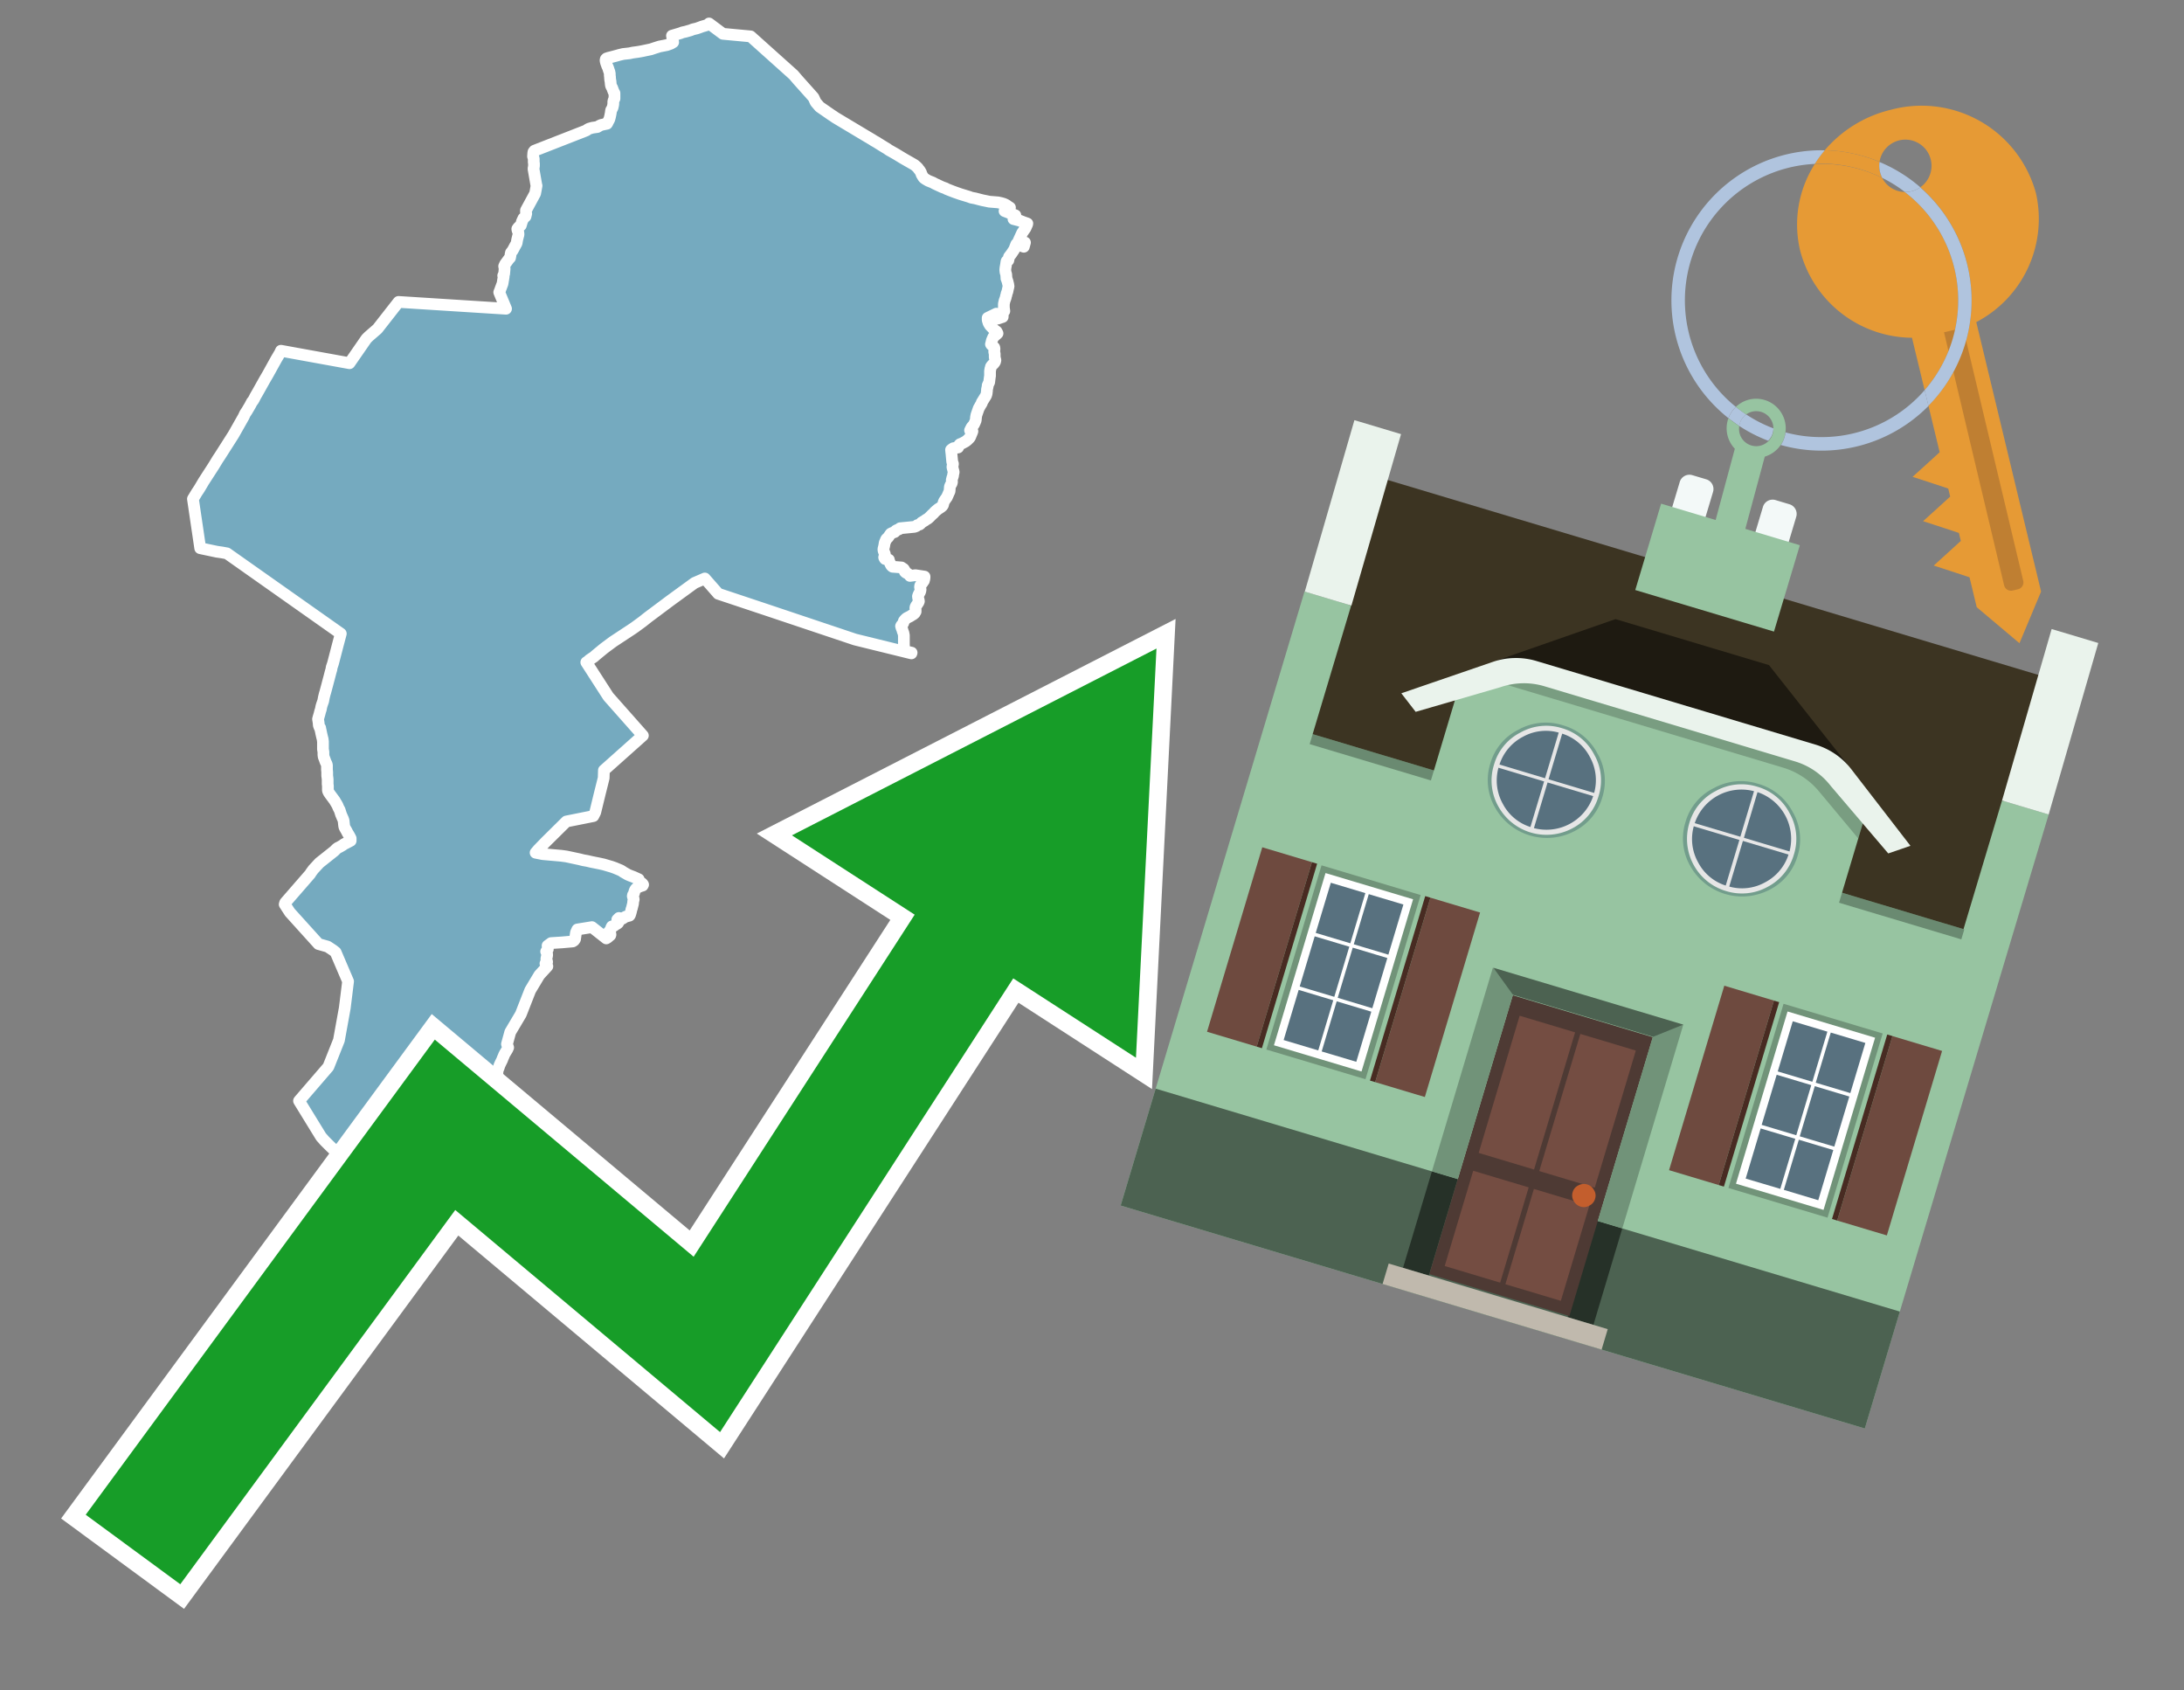 <svg id="Text" xmlns="http://www.w3.org/2000/svg" width="93.05" height="72" viewBox="0 0 93.05 72"><rect x="0" y="0" width="93.05" height="72" fill="#808080" stroke="none"/><polygon points="24.92,5.58 24.99,5.55 25.04,5.51 25.1,5.48 25.24,5.44 25.45,5.41 25.55,5.35 25.62,5.32 25.86,5.27 25.89,5.22 25.9,5.19 25.94,5.12 25.96,5.08 25.99,4.97 26.02,4.82 26.03,4.74 26.04,4.69 26.06,4.66 26.08,4.62 26.1,4.58 26.12,4.49 26.13,4.43 26.13,4.4 26.13,4.32 26.15,4.26 26.18,4.2 26.18,4.11 26.18,4.08 26.18,4.02 26.18,3.97 26.15,3.92 26.13,3.88 26.12,3.84 26.1,3.8 26.09,3.76 26.07,3.72 26.05,3.69 26.03,3.64 26.02,3.57 26.01,3.45 26,3.42 25.99,3.32 25.99,3.28 25.98,3.22 25.98,3.14 25.96,3.04 25.94,3 25.93,2.96 25.91,2.9 25.89,2.85 25.87,2.81 25.85,2.75 25.83,2.7 25.81,2.63 25.8,2.57 25.81,2.52 25.84,2.49 25.93,2.46 26.05,2.43 26.24,2.38 26.38,2.34 26.55,2.3 26.82,2.27 26.96,2.24 27.18,2.21 27.35,2.18 27.73,2.1 27.91,2.04 28.1,1.98 28.41,1.92 28.58,1.86 28.68,1.8 28.65,1.63 28.63,1.52 28.8,1.47 29,1.41 29.07,1.38 29.21,1.35 29.42,1.29 29.52,1.25 29.69,1.21 29.83,1.16 29.91,1.13 30.05,1.09 30.14,1.06 30.18,1.03 30.21,1 30.8,1.44 31.98,1.55 33.81,3.19 33.98,3.39 34.66,4.15 34.75,4.35 34.92,4.55 35.44,4.91 35.49,4.94 35.59,5.01 36.96,5.83 37.13,5.93 37.24,6 37.33,6.05 37.57,6.2 37.8,6.34 37.87,6.39 38.17,6.56 38.45,6.73 38.57,6.8 38.92,7 38.97,7.03 39.05,7.1 39.08,7.13 39.11,7.16 39.15,7.22 39.18,7.25 39.21,7.3 39.23,7.33 39.27,7.44 39.33,7.54 39.36,7.58 39.43,7.63 39.55,7.7 39.75,7.78 39.8,7.81 39.86,7.84 40.14,7.97 40.28,8.02 40.33,8.05 40.48,8.11 40.61,8.16 40.69,8.19 40.92,8.27 41.05,8.31 41.28,8.38 41.39,8.42 41.55,8.45 41.74,8.5 41.86,8.53 42.01,8.56 42.15,8.59 42.52,8.62 42.66,8.65 42.76,8.68 42.83,8.71 42.9,8.75 42.95,8.79 43.03,8.84 43,8.93 42.85,8.9 42.8,8.99 43.26,9.17 43.18,9.33 43.45,9.4 43.6,9.46 43.77,9.52 43.76,9.56 43.69,9.72 43.55,9.92 43.39,10.27 43.67,10.33 43.62,10.51 43.3,10.4 43.21,10.63 43.09,10.81 42.99,10.94 42.96,11.09 42.89,11.12 42.88,11.15 42.86,11.29 42.84,11.4 42.83,11.49 42.84,11.59 42.87,11.69 42.88,11.83 42.88,11.86 42.9,11.91 42.91,11.94 42.92,11.97 42.93,12 42.94,12.05 42.96,12.12 42.96,12.15 42.97,12.19 42.96,12.24 42.95,12.28 42.92,12.42 42.89,12.5 42.88,12.53 42.88,12.56 42.86,12.61 42.85,12.67 42.84,12.7 42.83,12.73 42.8,12.81 42.78,12.9 42.77,12.95 42.77,13 42.77,13.1 42.79,13.25 42.73,13.3 42.72,13.5 42.51,13.57 42.45,13.36 42.08,13.54 42.08,13.63 42.12,13.76 42.18,13.86 42.36,14.05 42.46,14.12 42.5,14.2 42.47,14.23 42.42,14.27 42.39,14.3 42.32,14.36 42.26,14.5 42.23,14.63 42.22,14.66 42.25,14.7 42.3,14.74 42.33,14.77 42.36,14.8 42.37,14.83 42.37,14.87 42.36,14.97 42.36,15 42.38,15.06 42.38,15.1 42.38,15.15 42.38,15.18 42.38,15.22 42.39,15.26 42.41,15.34 42.4,15.39 42.39,15.42 42.33,15.5 42.29,15.53 42.24,15.59 42.22,15.62 42.21,15.67 42.2,15.7 42.19,15.73 42.19,15.76 42.18,15.8 42.18,15.85 42.18,15.88 42.18,15.98 42.18,16.01 42.17,16.07 42.16,16.15 42.15,16.23 42.15,16.26 42.14,16.29 42.11,16.35 42.08,16.42 42.08,16.46 42.06,16.55 42.05,16.6 42.05,16.65 42.04,16.72 42.04,16.75 42.01,16.85 41.83,17.14 41.83,17.17 41.8,17.22 41.78,17.25 41.73,17.34 41.7,17.39 41.6,17.68 41.58,17.79 41.58,17.82 41.57,17.91 41.54,17.98 41.5,18.07 41.45,18.14 41.4,18.19 41.36,18.27 41.33,18.33 41.43,18.37 41.42,18.4 41.35,18.57 41.34,18.6 41.31,18.65 41.28,18.68 41.25,18.71 41.21,18.75 41.17,18.78 41.13,18.81 41,18.88 40.9,18.92 40.87,18.95 40.84,19.02 40.82,19.06 40.62,19.09 40.57,19.12 40.52,19.16 40.53,19.26 40.54,19.34 40.55,19.46 40.57,19.67 40.6,19.75 40.6,19.78 40.59,19.82 40.58,19.88 40.58,19.91 40.59,19.94 40.62,20.06 40.63,20.09 40.63,20.12 40.61,20.21 40.6,20.29 40.58,20.33 40.57,20.37 40.56,20.41 40.55,20.45 40.56,20.53 40.55,20.57 40.54,20.6 40.5,20.66 40.48,20.71 40.47,20.74 40.46,20.87 40.46,20.91 40.45,20.94 40.42,21 40.4,21.05 40.36,21.14 40.35,21.17 40.32,21.21 40.27,21.28 40.25,21.31 40.23,21.34 40.2,21.41 40.18,21.5 40.16,21.54 40.12,21.58 40.08,21.61 40.02,21.65 39.97,21.68 39.91,21.73 39.84,21.79 39.81,21.82 39.78,21.86 39.72,21.91 39.69,21.94 39.66,21.97 39.63,22 39.58,22.05 39.52,22.1 39.46,22.13 39.41,22.17 39.36,22.2 39.31,22.23 39.26,22.26 39.23,22.3 39.18,22.34 39.08,22.37 39.04,22.41 38.96,22.44 38.66,22.47 38.35,22.5 38.31,22.54 38.23,22.57 38.17,22.6 38.15,22.63 38.12,22.66 38.01,22.7 37.95,22.73 37.92,22.77 37.9,22.8 37.88,22.83 37.86,22.86 37.82,22.91 37.78,22.94 37.75,22.98 37.72,23.06 37.7,23.1 37.69,23.14 37.67,23.26 37.64,23.38 37.64,23.43 37.65,23.47 37.7,23.6 37.7,23.65 37.69,23.68 37.68,23.71 37.67,23.74 37.68,23.77 37.71,23.81 37.87,23.84 37.87,23.88 37.88,23.91 37.9,23.94 37.93,24.01 37.96,24.07 37.99,24.11 38.03,24.14 38.41,24.17 38.45,24.2 38.5,24.23 38.52,24.26 38.54,24.29 38.54,24.32 38.55,24.35 38.59,24.39 38.67,24.43 38.72,24.47 38.77,24.53 39,24.5 39.39,24.56 39.39,24.6 39.38,24.67 39.37,24.7 39.36,24.74 39.33,24.77 39.32,24.8 39.25,24.89 39.21,24.94 39.2,24.97 39.2,25 39.2,25.03 39.22,25.09 39.22,25.13 39.21,25.17 39.2,25.21 39.17,25.26 39.13,25.34 39.12,25.37 39.11,25.4 39.12,25.48 39.14,25.55 39.15,25.61 39.13,25.66 39.07,25.75 39.03,25.81 39.01,25.85 39,25.88 39,25.92 39.01,25.96 39.01,26.05 38.99,26.08 38.97,26.12 38.91,26.17 38.84,26.21 38.78,26.25 38.64,26.32 38.6,26.35 38.55,26.4 38.51,26.45 38.49,26.52 38.48,26.55 38.46,26.58 38.41,26.63 38.39,26.67 38.41,26.74 38.45,26.84 38.46,26.89 38.48,26.93 38.49,26.96 38.51,27.06 38.51,27.16 38.51,27.28 38.51,27.44 38.52,27.67 38.52,27.73 38.84,27.8 38.83,27.83 36.43,27.24 32.7,25.99 30.6,25.29 30.03,24.64 29.59,24.83 28.56,25.58 27.61,26.29 27.37,26.48 27.07,26.7 26.94,26.79 26.12,27.33 25.85,27.53 25.77,27.59 25.73,27.62 25.56,27.76 25.39,27.9 25.3,27.98 25.12,28.1 25.03,28.18 24.98,28.21 25.92,29.67 27.39,31.33 25.73,32.81 25.72,33.14 25.54,33.86 25.36,34.6 25.28,34.76 24.13,34.99 23.25,35.86 22.93,36.19 22.82,36.32 23.12,36.38 23.57,36.42 23.91,36.45 24.13,36.48 24.69,36.6 24.85,36.64 25.02,36.67 25.19,36.71 25.54,36.78 25.72,36.82 26.06,36.92 26.2,36.97 26.44,37.07 26.51,37.11 26.55,37.14 26.74,37.25 26.83,37.29 26.99,37.35 27.1,37.4 27.21,37.45 27.22,37.48 27.25,37.53 27.28,37.57 27.35,37.62 27.38,37.65 27.4,37.68 27.38,37.72 27.28,37.75 27.21,37.78 27.15,37.81 27.11,37.84 27.08,37.87 27.05,37.92 27.03,37.97 27.02,38.02 27.01,38.05 27,38.08 26.97,38.12 26.96,38.17 26.97,38.21 26.99,38.26 27,38.31 26.99,38.35 26.98,38.38 26.97,38.49 26.95,38.57 26.94,38.61 26.92,38.69 26.9,38.74 26.89,38.8 26.86,38.91 26.85,38.94 26.84,38.97 26.82,39 26.67,39.04 26.61,39.07 26.52,39.13 26.37,39.1 26.3,39.17 26.35,39.21 26.37,39.24 26.36,39.27 26.33,39.32 26.29,39.35 26.2,39.4 26.17,39.43 26.07,39.46 26.04,39.52 26.03,39.56 26,39.62 25.97,39.66 25.94,39.69 25.9,39.78 26,39.75 26.01,39.81 26,39.84 25.96,39.87 25.93,39.9 25.88,39.94 25.83,39.97 25.22,39.49 24.6,39.59 24.54,39.72 24.5,40 24.48,40.03 24.46,40.06 24.4,40.1 23.95,40.14 23.48,40.17 23.33,40.28 23.34,40.37 23.34,40.43 23.27,40.53 23.3,40.6 23.31,40.63 23.31,40.71 23.3,40.74 23.28,40.83 23.28,40.88 23.3,40.93 23.31,40.97 23.27,41.01 23.24,41.04 23.32,41.16 22.98,41.53 22.59,42.18 22.19,43.2 21.74,43.96 21.6,44.47 21.65,44.62 21.63,44.66 21.62,44.69 21.51,44.87 21.47,44.95 21.46,44.98 21.42,45.07 21.39,45.15 21.33,45.27 21.28,45.38 21.25,45.47 21.23,45.52 21.21,45.57 21.2,45.6 21.19,45.72 21.19,45.75 21.2,45.88 21.2,45.91 21.2,45.96 21.21,46 21.23,46.08 21.23,46.12 21.24,46.16 21.23,46.23 21.23,46.29 21.21,46.34 21.13,46.51 21.11,46.59 21.1,46.67 21.11,46.77 21.11,46.83 21.11,46.92 21.07,47.07 21.05,47.14 21.02,47.21 20.99,47.29 20.93,47.42 20.9,47.5 20.86,47.56 20.82,47.66 20.8,47.72 20.74,47.85 20.7,47.93 20.64,48.06 20.62,48.12 20.59,48.15 20.54,48.21 20.48,48.28 20.38,48.37 20.32,48.45 20.31,48.49 20.26,48.63 20.19,48.84 20.14,48.99 20.1,49.09 20.09,49.14 19.95,49.52 19.93,49.58 19.92,49.62 19.91,49.66 19.89,49.8 19.89,49.85 19.87,49.9 19.83,49.99 19.79,50.1 19.77,50.13 19.75,50.2 19.81,50.24 18.59,50.59 16.9,50.98 16.78,50.95 16.71,50.88 16.61,50.79 16.53,50.71 16.49,50.67 16.34,50.52 16.3,50.49 16.22,50.46 15.83,50.17 15.23,50.04 15.23,49.93 14.7,49.44 14.51,49.24 14.3,49.05 14.03,48.79 13.83,48.59 13.68,48.42 12.74,46.89 13.99,45.44 14.44,44.31 14.69,42.93 14.83,41.8 14.3,40.56 14.2,40.48 13.96,40.32 13.57,40.21 12.35,38.86 12.13,38.52 12.15,38.45 13.22,37.22 13.24,37.18 13.35,37.03 13.61,36.75 14.24,36.25 14.33,36.16 14.38,36.12 14.48,36.07 14.53,36.04 14.6,36 14.65,35.96 14.75,35.91 14.94,35.81 14.94,35.71 14.91,35.65 14.86,35.56 14.83,35.51 14.81,35.48 14.77,35.4 14.69,35.26 14.67,35.21 14.66,35.15 14.64,34.96 14.61,34.87 14.59,34.83 14.53,34.69 14.47,34.5 14.43,34.43 14.39,34.34 14.38,34.31 14.34,34.24 14.25,34.09 14.05,33.82 14.03,33.79 14.01,33.76 13.98,33.7 13.97,33.66 13.97,33.58 13.97,33.51 13.97,33.47 13.96,33.4 13.96,33.34 13.96,33.28 13.96,33.2 13.95,33.11 13.94,33.04 13.94,32.89 13.93,32.78 13.93,32.74 13.93,32.67 13.93,32.62 13.93,32.59 13.91,32.53 13.88,32.47 13.86,32.42 13.85,32.39 13.79,32.23 13.78,32.15 13.78,32.09 13.78,32.03 13.76,31.91 13.76,31.85 13.76,31.7 13.76,31.57 13.75,31.53 13.75,31.49 13.73,31.42 13.69,31.25 13.66,31.1 13.65,31.07 13.64,31 13.61,30.97 13.6,30.94 13.58,30.88 13.58,30.83 13.57,30.75 13.55,30.63 13.58,30.52 13.61,30.42 13.64,30.3 13.65,30.27 13.67,30.21 13.69,30.1 13.72,30 13.77,29.86 13.8,29.7 13.84,29.54 13.86,29.48 13.87,29.44 13.94,29.18 13.99,28.99 14.02,28.88 14.09,28.61 14.12,28.51 14.13,28.43 14.15,28.37 14.19,28.25 14.39,27.48 14.52,26.99 9.67,23.57 9.45,23.53 9.24,23.5 8.53,23.35 8.22,21.25 8.39,20.97 8.49,20.82 8.68,20.5 9.1,19.85 9.27,19.57 9.37,19.42 9.95,18.51 10.38,17.75 10.44,17.62 10.52,17.5 10.65,17.28 10.74,17.11 10.77,17.08 10.82,17 10.86,16.92 10.88,16.88 10.99,16.69 11.27,16.19 11.41,15.95 11.77,15.3 11.93,15.03 11.97,14.94 14.89,15.47 15.61,14.43 15.71,14.33 16.08,14.01 16.98,12.86 21.56,13.15 21.27,12.45 21.31,12.35 21.32,12.32 21.41,12.08 21.46,11.78 21.44,11.74 21.48,11.66 21.49,11.55 21.5,11.44 21.48,11.34 21.52,11.25 21.66,11.06 21.69,11.02 21.73,10.98 21.75,10.88 21.75,10.85 21.77,10.76 21.81,10.71 21.84,10.67 21.89,10.58 21.91,10.54 21.96,10.45 22.01,10.36 22.03,10.24 22.04,10.19 22.07,10.07 22.09,10 22.09,9.96 22.08,9.88 22.05,9.81 22.04,9.75 22.09,9.68 22.14,9.64 22.19,9.6 22.24,9.43 22.3,9.3 22.39,9.22 22.42,9.1 22.41,9.05 22.41,8.96 22.8,8.24 22.86,7.91 22.85,7.88 22.73,7.19 22.75,7.07 22.75,6.96 22.74,6.91 22.74,6.86 22.74,6.76 22.71,6.66 22.72,6.52 22.73,6.47 22.77,6.42 " fill="#75aabf" stroke="#fff" stroke-linejoin="round" stroke-width="0.5"/><polygon points="49.272 27.624 33.741 35.58 38.97 38.959 29.553 53.529 18.525 44.281 3.652 64.518 7.681 67.479 19.396 51.538 30.678 60.999 43.169 41.673 48.398 45.053 49.272 27.624" fill="none" stroke="#fff" stroke-miterlimit="10" stroke-width="1.5"/><polygon points="49.272 27.624 33.741 35.58 38.97 38.959 29.553 53.529 18.525 44.281 3.652 64.518 7.681 67.479 19.396 51.538 30.678 60.999 43.169 41.673 48.398 45.053 49.272 27.624" fill="#179d28"/><path d="M80.19,7.577a1.16,1.16,0,0,1-.094-.251,1.114,1.114,0,0,1-.018-.429A6.367,6.367,0,0,0,77.743,6.4a5.269,5.269,0,0,0-.423.577c.1,0,.192-.007.288-.007A5.794,5.794,0,0,1,80.19,7.577Z" fill="#e69a35"/><path d="M77.608,6.4A6.394,6.394,0,0,0,73.64,17.81a1.26,1.26,0,0,1,.317-.48A5.821,5.821,0,0,1,77.32,6.981a5.269,5.269,0,0,1,.423-.577Z" fill="#b0c4de"/><path d="M84.2,13.72a4.962,4.962,0,0,0,2.545-5.48,5.047,5.047,0,0,0-6.179-3.566A5.322,5.322,0,0,0,77.743,6.4a6.367,6.367,0,0,1,2.335.493,1.114,1.114,0,1,1,1.736,1.084,6.392,6.392,0,0,1,.347,9.3l.479,1.985-.438.4-.716.648.92.3.6.2.082.341-.438.4-.716.648.92.3.605.2.082.341-.438.4-.716.649.92.3.605.2.307,1.274,1.821,1.534.921-2.2Z" fill="#e69a35"/><path d="M81.154,8.179a1.115,1.115,0,0,1-.964-.6,5.794,5.794,0,0,0-2.582-.6c-.1,0-.192,0-.288.007a4.783,4.783,0,0,0-.625,3.685,4.962,4.962,0,0,0,4.765,3.715L82,16.617a5.82,5.82,0,0,0-.846-8.438Z" fill="#e69a35"/><path d="M74.1,18.142a6.386,6.386,0,0,0,1.232.63.73.73,0,0,0,.224-.527h0a5.783,5.783,0,0,1-1.159-.593A.733.733,0,0,0,74.1,18.142Z" fill="#b0c4de"/><path d="M74.4,17.652q-.228-.152-.44-.322a1.26,1.26,0,0,0-.317.48c.148.117.3.228.46.332A.733.733,0,0,1,74.4,17.652Z" fill="#b0c4de"/><path d="M74.824,16.984a1.257,1.257,0,0,0-.867.346c.141.114.288.222.44.322a.731.731,0,0,1,1.159.593h0a.732.732,0,1,1-1.463,0,.7.7,0,0,1,.007-.1c-.158-.1-.312-.215-.46-.332a1.258,1.258,0,0,0,.273,1.3l-.979,3.635,1.275.341.98-3.639a1.266,1.266,0,0,0,.681-.5,1.249,1.249,0,0,0,.2-.538,1.328,1.328,0,0,0,.012-.168A1.262,1.262,0,0,0,74.824,16.984Z" fill="#97c4a1"/><path d="M85.974,25.1l-.226.053a.3.3,0,0,1-.362-.223l-2.56-10.777.81-.193L86.2,24.736A.3.3,0,0,1,85.974,25.1Z" fill="#bf7f32"/><path d="M80.1,7.326a1.16,1.16,0,0,0,.094.251,5.833,5.833,0,0,1,.964.6,1.137,1.137,0,0,0,.287-.031,1.108,1.108,0,0,0,.373-.167A6.371,6.371,0,0,0,80.078,6.9,1.114,1.114,0,0,0,80.1,7.326Z" fill="#b0c4de"/><path d="M77.608,18.618a5.836,5.836,0,0,1-1.534-.2,1.24,1.24,0,0,1-.2.537,6.4,6.4,0,0,0,6.291-1.666L82,16.617A5.807,5.807,0,0,1,77.608,18.618Z" fill="#b0c4de"/><path d="M81.814,7.981a1.108,1.108,0,0,1-.373.167,1.137,1.137,0,0,1-.287.031A5.82,5.82,0,0,1,82,16.617l.161.667a6.392,6.392,0,0,0-.347-9.3Z" fill="#b0c4de"/><polygon points="83.79 39.753 55.78 31.364 58.988 20.404 86.964 28.783 83.79 39.753 83.79 39.753" fill="#3c3422" fill-rule="evenodd"/><polygon points="81.705 53.32 87.284 34.692 85.297 34.097 83.656 39.575 55.926 31.269 57.567 25.791 55.579 25.196 47.746 51.348 79.451 60.844 81.705 53.32" fill="#97c4a1" fill-rule="evenodd"/><rect x="69.522" y="21.148" width="0.444" height="28.983" transform="translate(15.592 92.226) rotate(-73.326)" opacity="0.3"/><polygon points="87.284 34.692 85.297 34.097 87.411 26.793 89.398 27.388 87.284 34.692 87.284 34.692" fill="#eaf3ec" fill-rule="evenodd"/><polygon points="57.578 25.794 55.591 25.199 57.705 17.896 59.692 18.491 57.578 25.794 57.578 25.794" fill="#eaf3ec" fill-rule="evenodd"/><polygon points="79.451 60.844 80.943 55.865 49.238 46.369 47.747 51.348 79.451 60.844 79.451 60.844" fill="#4c6251" fill-rule="evenodd"/><path d="M71.566,20.528l-.522,1.743,1.418.425.523-1.744a.432.432,0,0,0-.289-.536l-.593-.177A.431.431,0,0,0,71.566,20.528Z" fill="#f3f9f8" fill-rule="evenodd"/><path d="M75.111,21.589l-.522,1.743,1.418.425.522-1.743a.43.43,0,0,0-.289-.536l-.593-.178A.43.43,0,0,0,75.111,21.589Z" fill="#f3f9f8" fill-rule="evenodd"/><polygon points="75.368 28.329 68.829 26.37 63.807 28.121 78.733 32.591 75.368 28.329" fill="#1e1a11"/><polygon points="78.248 32.422 64.442 28.287 62.236 28.998 60.064 36.247 77.453 41.455 79.651 34.116 78.248 32.422" fill="#97c4a1"/><path d="M77.74,32.516S65.088,28.725,65,28.7l-.938.43,11.892,3.562a3.175,3.175,0,0,1,1.532,1l1.685,2.02.327-1.09Z" fill-rule="evenodd" opacity="0.2"/><path d="M77.35,31.716,65.458,28.154a3.041,3.041,0,0,0-1.854.037l-3.9,1.339.611.79,3.626-1.054a3.045,3.045,0,0,1,1.855-.037l10.673,3.2A3.028,3.028,0,0,1,78,33.477l2.45,2.874.945-.325-2.518-3.26A3.036,3.036,0,0,0,77.35,31.716Z" fill="#eaf3ec"/><polygon points="76.683 23.223 70.773 21.453 69.671 25.132 75.581 26.902 76.683 23.223 76.683 23.223" fill="#97c4a1" fill-rule="evenodd"/><g id="Symbol_9_0_Layer2_0_MEMBER_8_MEMBER_21_MEMBER_0_FILL" data-name="Symbol 9 0 Layer2 0 MEMBER 8 MEMBER 21 MEMBER 0 FILL"><path d="M66.584,30.892a2.39,2.39,0,0,0-1.891.189,2.317,2.317,0,0,0-1.2,1.448A2.345,2.345,0,0,0,63.7,34.4a2.528,2.528,0,0,0,3.367,1.008,2.339,2.339,0,0,0,1.2-1.447,2.313,2.313,0,0,0-.208-1.87A2.394,2.394,0,0,0,66.584,30.892Z" fill="#729d8c"/></g><g id="Symbol_9_0_Layer2_0_MEMBER_8_MEMBER_21_MEMBER_1_FILL" data-name="Symbol 9 0 Layer2 0 MEMBER 8 MEMBER 21 MEMBER 1 FILL"><path d="M66.547,31.016a2.241,2.241,0,0,0-1.769.185,2.213,2.213,0,0,0-1.127,1.376,2.239,2.239,0,0,0,.185,1.768,2.341,2.341,0,0,0,3.145.942,2.234,2.234,0,0,0,1.126-1.376,2.207,2.207,0,0,0-.185-1.768A2.237,2.237,0,0,0,66.547,31.016Z" fill="#e6e6e6"/></g><g id="Symbol_9_0_Layer2_0_MEMBER_8_MEMBER_21_MEMBER_2_MEMBER_0_FILL" data-name="Symbol 9 0 Layer2 0 MEMBER 8 MEMBER 21 MEMBER 2 MEMBER 0 FILL"><path d="M65.787,33.284,63.843,32.7a2.036,2.036,0,0,0,.186,1.539,2.015,2.015,0,0,0,1.175.986Z" fill="#58717f"/></g><g id="Symbol_9_0_Layer2_0_MEMBER_8_MEMBER_21_MEMBER_2_MEMBER_1_FILL" data-name="Symbol 9 0 Layer2 0 MEMBER 8 MEMBER 21 MEMBER 2 MEMBER 1 FILL"><path d="M65.827,33.148l.582-1.944a2.01,2.01,0,0,0-1.523.178,2.037,2.037,0,0,0-1,1.183Z" fill="#58717f"/></g><g id="Symbol_9_0_Layer2_0_MEMBER_8_MEMBER_21_MEMBER_2_MEMBER_2_FILL" data-name="Symbol 9 0 Layer2 0 MEMBER 8 MEMBER 21 MEMBER 2 MEMBER 2 FILL"><path d="M67.878,33.91l-1.943-.582-.582,1.944a2.1,2.1,0,0,0,2.525-1.362Z" fill="#58717f"/></g><g id="Symbol_9_0_Layer2_0_MEMBER_8_MEMBER_21_MEMBER_2_MEMBER_3_FILL" data-name="Symbol 9 0 Layer2 0 MEMBER 8 MEMBER 21 MEMBER 2 MEMBER 3 FILL"><path d="M66.558,31.249l-.582,1.943,1.943.582a2.031,2.031,0,0,0-.186-1.539A2.009,2.009,0,0,0,66.558,31.249Z" fill="#58717f"/></g><g id="Symbol_9_0_Layer2_0_MEMBER_8_MEMBER_21_MEMBER_0_FILL-2" data-name="Symbol 9 0 Layer2 0 MEMBER 8 MEMBER 21 MEMBER 0 FILL"><path d="M74.9,33.384a2.4,2.4,0,0,0-1.891.189,2.316,2.316,0,0,0-1.2,1.448,2.341,2.341,0,0,0,.209,1.87A2.527,2.527,0,0,0,75.387,37.9a2.345,2.345,0,0,0,1.2-1.447,2.314,2.314,0,0,0-.209-1.87A2.389,2.389,0,0,0,74.9,33.384Z" fill="#729d8c"/></g><g id="Symbol_9_0_Layer2_0_MEMBER_8_MEMBER_21_MEMBER_1_FILL-2" data-name="Symbol 9 0 Layer2 0 MEMBER 8 MEMBER 21 MEMBER 1 FILL"><path d="M74.867,33.508a2.239,2.239,0,0,0-1.768.185,2.21,2.21,0,0,0-1.127,1.376,2.316,2.316,0,0,0,1.564,2.883,2.261,2.261,0,0,0,1.765-.173A2.237,2.237,0,0,0,76.428,36.4a2.209,2.209,0,0,0-.185-1.769A2.239,2.239,0,0,0,74.867,33.508Z" fill="#e6e6e6"/></g><g id="Symbol_9_0_Layer2_0_MEMBER_8_MEMBER_21_MEMBER_2_MEMBER_0_FILL-2" data-name="Symbol 9 0 Layer2 0 MEMBER 8 MEMBER 21 MEMBER 2 MEMBER 0 FILL"><path d="M74.107,35.776l-1.943-.582a2.031,2.031,0,0,0,.186,1.539,2.009,2.009,0,0,0,1.175.986Z" fill="#58717f"/></g><g id="Symbol_9_0_Layer2_0_MEMBER_8_MEMBER_21_MEMBER_2_MEMBER_1_FILL-2" data-name="Symbol 9 0 Layer2 0 MEMBER 8 MEMBER 21 MEMBER 2 MEMBER 1 FILL"><path d="M74.148,35.64,74.73,33.7a2.1,2.1,0,0,0-2.525,1.362Z" fill="#58717f"/></g><g id="Symbol_9_0_Layer2_0_MEMBER_8_MEMBER_21_MEMBER_2_MEMBER_2_FILL-2" data-name="Symbol 9 0 Layer2 0 MEMBER 8 MEMBER 21 MEMBER 2 MEMBER 2 FILL"><path d="M76.2,36.4l-1.943-.582-.582,1.944a2.015,2.015,0,0,0,1.523-.178A2.036,2.036,0,0,0,76.2,36.4Z" fill="#58717f"/></g><g id="Symbol_9_0_Layer2_0_MEMBER_8_MEMBER_21_MEMBER_2_MEMBER_3_FILL-2" data-name="Symbol 9 0 Layer2 0 MEMBER 8 MEMBER 21 MEMBER 2 MEMBER 3 FILL"><path d="M74.879,33.741,74.3,35.684l1.943.582a2.1,2.1,0,0,0-1.361-2.525Z" fill="#58717f"/></g><polygon points="51.426 43.946 53.542 44.58 55.896 36.723 53.78 36.089 51.426 43.946 51.426 43.946" fill="#6e4a3f" fill-rule="evenodd"/><polygon points="53.542 44.58 53.764 44.647 56.117 36.789 55.896 36.723 53.542 44.58 53.542 44.58" fill="#482b22" fill-rule="evenodd"/><polygon points="60.706 46.726 58.59 46.092 60.943 38.235 63.059 38.868 60.706 46.726 60.706 46.726" fill="#6e4a3f" fill-rule="evenodd"/><polygon points="58.59 46.092 58.368 46.026 60.722 38.168 60.943 38.235 58.59 46.092 58.59 46.092" fill="#482b22" fill-rule="evenodd"/><rect x="53.146" y="39.209" width="8.19" height="4.408" transform="translate(1.145 84.365) rotate(-73.326)" fill="#719379"/><polygon points="60.205 38.304 56.474 37.187 54.277 44.522 58.008 45.639 60.205 38.304 60.205 38.304" fill="#fff" fill-rule="evenodd"/><path d="M59.792,38.527l-.64,2.136-1.474-.442.639-2.135,1.475.441Zm-1.621-.485-.64,2.136-1.474-.442L56.7,37.6l1.474.442Zm-2.158,1.84,1.475.441-.64,2.136-1.474-.441.639-2.136Zm-.683,2.282,1.474.441-.639,2.136L54.69,44.3l.64-2.135Zm.981,2.621.639-2.136,1.475.442-.64,2.135-1.474-.441Zm2.158-1.84L56.994,42.5l.64-2.136,1.474.442-.639,2.136Z" fill="#58717f" fill-rule="evenodd"/><polygon points="80.39 52.621 78.274 51.988 80.628 44.13 82.743 44.764 80.39 52.621 80.39 52.621" fill="#6e4a3f" fill-rule="evenodd"/><polygon points="78.274 51.988 78.053 51.921 80.406 44.064 80.628 44.13 78.274 51.988 78.274 51.988" fill="#482b22" fill-rule="evenodd"/><polygon points="71.111 49.842 73.227 50.476 75.58 42.619 73.464 41.985 71.111 49.842 71.111 49.842" fill="#6e4a3f" fill-rule="evenodd"/><polygon points="73.227 50.476 73.448 50.542 75.802 42.685 75.58 42.619 73.227 50.476 73.227 50.476" fill="#482b22" fill-rule="evenodd"/><rect x="72.83" y="45.105" width="8.19" height="4.408" transform="translate(9.534 107.426) rotate(-73.326)" fill="#719379"/><polygon points="76.159 43.083 79.889 44.2 77.692 51.535 73.962 50.418 76.159 43.083 76.159 43.083" fill="#fff" fill-rule="evenodd"/><path d="M76.381,43.5l1.475.442-.64,2.135-1.475-.441.64-2.136ZM78,43.981l1.474.442-.64,2.136-1.474-.442L78,43.981Zm.791,2.724-.64,2.135L76.679,48.4l.64-2.136,1.474.442Zm-.684,2.282-.639,2.135L76,50.68l.64-2.135,1.474.442Zm-2.26,1.65L74.375,50.2l.639-2.135,1.475.441-.64,2.136Zm-.791-2.724.64-2.135,1.474.441-.639,2.136-1.475-.442Z" fill="#58717f" fill-rule="evenodd"/><polygon points="67.888 56.431 69.118 52.323 68.019 51.994 66.789 56.102 67.888 56.431 67.888 56.431" fill="#263128" fill-rule="evenodd"/><polygon points="60.877 54.331 62.108 50.223 61.007 49.894 59.776 54.002 60.877 54.331 60.877 54.331" fill="#263128" fill-rule="evenodd"/><g id="Symbol_9_0_Layer2_0_MEMBER_8_MEMBER_12_MEMBER_0_FILL" data-name="Symbol 9 0 Layer2 0 MEMBER 8 MEMBER 12 MEMBER 0 FILL"><path d="M70.418,44.178l-5.965-1.786L60.9,54.27l5.964,1.786Z" fill="#4e3a34"/></g><g id="Symbol_9_0_Layer2_0_MEMBER_8_MEMBER_12_MEMBER_1_MEMBER_0_FILL" data-name="Symbol 9 0 Layer2 0 MEMBER 8 MEMBER 12 MEMBER 1 MEMBER 0 FILL"><path d="M65.358,49.815l1.75-5.843-2.363-.708L63,49.107Z" fill="#744d42"/></g><g id="Symbol_9_0_Layer2_0_MEMBER_8_MEMBER_12_MEMBER_1_MEMBER_1_FILL" data-name="Symbol 9 0 Layer2 0 MEMBER 8 MEMBER 12 MEMBER 1 MEMBER 1 FILL"><path d="M67.331,44.039l-1.75,5.842,2.364.708,1.75-5.842Z" fill="#744d42"/></g><g id="Symbol_9_0_Layer2_0_MEMBER_8_MEMBER_12_MEMBER_2_MEMBER_0_FILL" data-name="Symbol 9 0 Layer2 0 MEMBER 8 MEMBER 12 MEMBER 2 MEMBER 0 FILL"><path d="M63.915,54.633l1.215-4.058-2.363-.707-1.215,4.057Z" fill="#744d42"/></g><g id="Symbol_9_0_Layer2_0_MEMBER_8_MEMBER_12_MEMBER_2_MEMBER_1_FILL" data-name="Symbol 9 0 Layer2 0 MEMBER 8 MEMBER 12 MEMBER 2 MEMBER 1 FILL"><path d="M66.5,55.407l1.215-4.057-2.363-.708L64.138,54.7Z" fill="#744d42"/></g><g id="Symbol_9_0_Layer2_0_MEMBER_8_MEMBER_13_FILL" data-name="Symbol 9 0 Layer2 0 MEMBER 8 MEMBER 13 FILL"><path d="M67.959,51.058a.439.439,0,0,0-.045-.367.487.487,0,0,0-.669-.2.445.445,0,0,0-.239.282.457.457,0,0,0,.041.378.481.481,0,0,0,.293.242.459.459,0,0,0,.377-.042A.453.453,0,0,0,67.959,51.058Z" fill="#c35e2d"/></g><g id="Symbol_9_0_Layer2_0_MEMBER_8_MEMBER_14_FILL" data-name="Symbol 9 0 Layer2 0 MEMBER 8 MEMBER 14 FILL"><path d="M64.557,42.047l-.951-.833-2.6,8.68,1.1.329Z" fill="#719379"/></g><g id="Symbol_9_0_Layer2_0_MEMBER_8_MEMBER_15_FILL" data-name="Symbol 9 0 Layer2 0 MEMBER 8 MEMBER 15 FILL"><path d="M71.718,43.643l-1.2.19L68.072,52.01l1.046.313Z" fill="#719379"/></g><g id="Symbol_9_0_Layer2_0_MEMBER_8_MEMBER_16_FILL" data-name="Symbol 9 0 Layer2 0 MEMBER 8 MEMBER 16 FILL"><path d="M63.627,41.22l.836,1.156,5.961,1.786,1.294-.519Z" fill="#4c6251"/></g><polygon points="58.905 54.69 59.166 53.819 68.498 56.614 68.237 57.485 58.905 54.69 58.905 54.69" fill="#c0b9ad" fill-rule="evenodd"/></svg>
